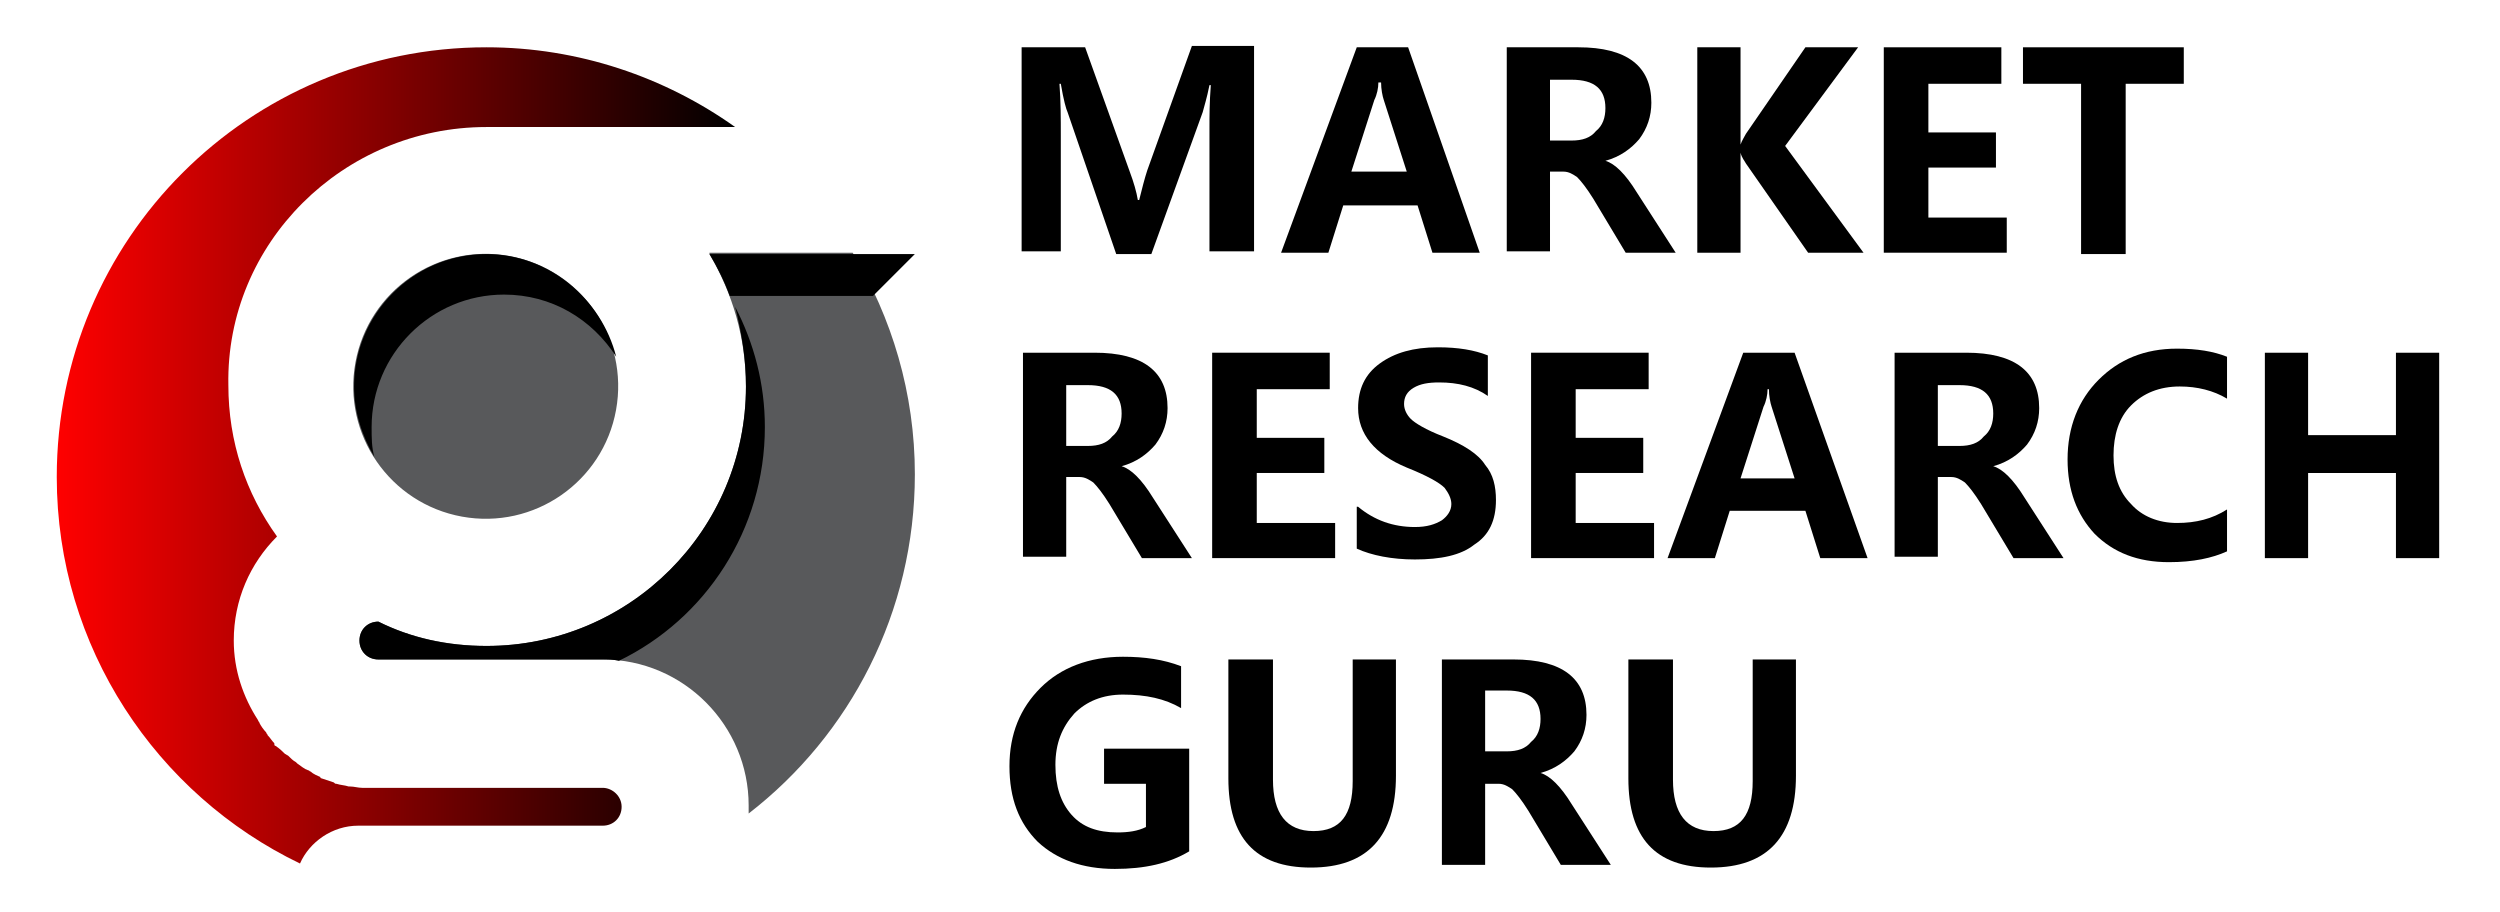 <?xml version="1.0" encoding="utf-8"?>
<!-- Generator: Adobe Illustrator 25.0.0, SVG Export Plug-In . SVG Version: 6.00 Build 0)  -->
<svg version="1.1" id="Layer_1" xmlns="http://www.w3.org/2000/svg" xmlns:xlink="http://www.w3.org/1999/xlink" x="0px" y="0px"
	 viewBox="0 0 185 67.5" style="enable-background:new 0 0 185 67.5;" xml:space="preserve">
<style type="text/css">
	.st0{fill:#58595B;}
	.st1{fill:url(#SVGID_1_);}
</style>
<g>
	<g>
		<path d="M89.5,18.7V9.5c0-0.9,0-1.9,0.1-3.2h-0.1c-0.2,1-0.4,1.6-0.5,2l-3.8,10.5h-2.6L79,8.3c-0.1-0.2-0.3-0.9-0.5-2.1h-0.1
			c0.1,1.3,0.1,2.6,0.1,3.8v8.6h-2.9V3.5h4.7l3.3,9.2c0.3,0.8,0.5,1.5,0.6,2.1h0.1c0.2-0.8,0.4-1.6,0.6-2.2l3.3-9.2h4.6v15.2H89.5z"
			/>
		<path d="M109.5,18.7H106l-1.1-3.5h-5.5l-1.1,3.5h-3.5l5.6-15.2h3.8L109.5,18.7z M104.1,12.7l-1.7-5.3c-0.1-0.3-0.2-0.8-0.2-1.3
			H102c0,0.4-0.1,0.9-0.3,1.3l-1.7,5.3H104.1z"/>
		<path d="M124,18.7h-3.7l-2.4-4c-0.5-0.8-0.9-1.3-1.2-1.6c-0.3-0.2-0.6-0.4-1-0.4h-1v5.9h-3.2V3.5h5.3c3.6,0,5.4,1.4,5.4,4.1
			c0,1-0.3,1.9-0.9,2.7c-0.6,0.7-1.4,1.3-2.5,1.6v0c0.7,0.2,1.5,1,2.3,2.3L124,18.7z M114.7,6v4.4h1.6c0.8,0,1.4-0.2,1.8-0.7
			c0.5-0.4,0.7-1,0.7-1.7c0-1.4-0.8-2.1-2.5-2.1H114.7z"/>
		<path d="M137.9,18.7h-4.1l-4.6-6.6c-0.1-0.2-0.3-0.4-0.4-0.8h0v7.4h-3.2V3.5h3.2v7.2h0c0.1-0.3,0.3-0.6,0.4-0.8l4.4-6.4h3.9
			l-5.4,7.3L137.9,18.7z"/>
		<path d="M148.4,18.7h-9V3.5h8.7v2.7h-5.4v3.6h5v2.6h-5v3.7h5.8V18.7z"/>
		<path d="M161.6,6.2h-4.3v12.6H154V6.2h-4.3V3.5h11.9V6.2z"/>
		<path d="M88.2,41.3h-3.7l-2.4-4c-0.5-0.8-0.9-1.3-1.2-1.6c-0.3-0.2-0.6-0.4-1-0.4h-1v5.9h-3.2V26.1H81c3.6,0,5.4,1.4,5.4,4.1
			c0,1-0.3,1.9-0.9,2.7c-0.6,0.7-1.4,1.3-2.5,1.6v0c0.7,0.2,1.5,1,2.3,2.3L88.2,41.3z M78.9,28.6V33h1.6c0.8,0,1.4-0.2,1.8-0.7
			c0.5-0.4,0.7-1,0.7-1.7c0-1.4-0.8-2.1-2.5-2.1H78.9z"/>
		<path d="M98.7,41.3h-9V26.1h8.7v2.7h-5.4v3.6h5V35h-5v3.7h5.8V41.3z"/>
		<path d="M100.5,37.5c1.2,1,2.6,1.5,4.2,1.5c0.9,0,1.5-0.2,2-0.5c0.4-0.3,0.7-0.7,0.7-1.2c0-0.4-0.2-0.8-0.5-1.2
			c-0.4-0.4-1.3-0.9-2.8-1.5c-2.4-1-3.6-2.5-3.6-4.4c0-1.4,0.5-2.5,1.6-3.3c1.1-0.8,2.5-1.2,4.3-1.2c1.5,0,2.7,0.2,3.7,0.6v3
			c-1-0.7-2.2-1-3.6-1c-0.8,0-1.4,0.1-1.9,0.4c-0.5,0.3-0.7,0.7-0.7,1.2c0,0.4,0.2,0.8,0.5,1.1c0.3,0.3,1.1,0.8,2.4,1.3
			c1.5,0.6,2.6,1.3,3.1,2.1c0.6,0.7,0.8,1.6,0.8,2.6c0,1.5-0.5,2.6-1.6,3.3c-1,0.8-2.5,1.1-4.4,1.1c-1.7,0-3.2-0.3-4.3-0.8V37.5z"/>
		<path d="M122.3,41.3h-9V26.1h8.7v2.7h-5.4v3.6h5V35h-5v3.7h5.8V41.3z"/>
		<path d="M138.2,41.3h-3.5l-1.1-3.5H128l-1.1,3.5h-3.5l5.6-15.2h3.8L138.2,41.3z M132.8,35.4l-1.7-5.3c-0.1-0.3-0.2-0.8-0.2-1.3
			h-0.1c0,0.4-0.1,0.9-0.3,1.3l-1.7,5.3H132.8z"/>
		<path d="M152.7,41.3H149l-2.4-4c-0.5-0.8-0.9-1.3-1.2-1.6c-0.3-0.2-0.6-0.4-1-0.4h-1v5.9h-3.2V26.1h5.3c3.6,0,5.4,1.4,5.4,4.1
			c0,1-0.3,1.9-0.9,2.7c-0.6,0.7-1.4,1.3-2.5,1.6v0c0.7,0.2,1.5,1,2.3,2.3L152.7,41.3z M143.4,28.6V33h1.6c0.8,0,1.4-0.2,1.8-0.7
			c0.5-0.4,0.7-1,0.7-1.7c0-1.4-0.8-2.1-2.5-2.1H143.4z"/>
		<path d="M164.8,40.8c-1.1,0.5-2.5,0.8-4.3,0.8c-2.3,0-4.1-0.7-5.5-2.1c-1.3-1.4-2-3.2-2-5.5c0-2.4,0.8-4.4,2.3-5.9
			c1.5-1.5,3.4-2.3,5.8-2.3c1.5,0,2.7,0.2,3.7,0.6v3.1c-1-0.6-2.2-0.9-3.5-0.9c-1.5,0-2.7,0.5-3.6,1.4c-0.9,0.9-1.3,2.2-1.3,3.7
			c0,1.5,0.4,2.7,1.3,3.6c0.8,0.9,2,1.4,3.4,1.4c1.4,0,2.6-0.3,3.7-1V40.8z"/>
		<path d="M180.5,41.3h-3.2v-6.3h-6.5v6.3h-3.2V26.1h3.2v6.1h6.5v-6.1h3.2V41.3z"/>
		<path d="M88,63c-1.5,0.9-3.3,1.3-5.5,1.3c-2.4,0-4.3-0.7-5.7-2c-1.4-1.4-2.1-3.2-2.1-5.6c0-2.4,0.8-4.3,2.3-5.8
			c1.5-1.5,3.6-2.3,6.1-2.3c1.6,0,3,0.2,4.3,0.7v3.1c-1.2-0.7-2.6-1-4.3-1c-1.5,0-2.7,0.5-3.6,1.4c-0.9,1-1.4,2.2-1.4,3.8
			c0,1.6,0.4,2.8,1.2,3.7c0.8,0.9,1.9,1.3,3.4,1.3c0.8,0,1.5-0.1,2.1-0.4V58h-3.1v-2.6H88V63z"/>
		<path d="M103.3,57.4c0,4.5-2.1,6.8-6.3,6.8c-4.1,0-6.1-2.2-6.1-6.6v-8.8h3.3v8.9c0,2.5,1,3.8,3,3.8c2,0,2.9-1.2,2.9-3.7v-9h3.2
			V57.4z"/>
		<path d="M119.2,64h-3.7l-2.4-4c-0.5-0.8-0.9-1.3-1.2-1.6c-0.3-0.2-0.6-0.4-1-0.4h-1V64h-3.2V48.8h5.3c3.6,0,5.4,1.4,5.4,4.1
			c0,1-0.3,1.9-0.9,2.7c-0.6,0.7-1.4,1.3-2.5,1.6v0c0.7,0.2,1.5,1,2.3,2.3L119.2,64z M109.9,51.2v4.4h1.6c0.8,0,1.4-0.2,1.8-0.7
			c0.5-0.4,0.7-1,0.7-1.7c0-1.4-0.8-2.1-2.5-2.1H109.9z"/>
		<path d="M132.9,57.4c0,4.5-2.1,6.8-6.3,6.8c-4.1,0-6.1-2.2-6.1-6.6v-8.8h3.3v8.9c0,2.5,1,3.8,3,3.8c2,0,2.9-1.2,2.9-3.7v-9h3.2
			V57.4z"/>
	</g>
	<g>
		<ellipse transform="matrix(0.179 -0.984 0.984 0.179 1.357 58.892)" class="st0" cx="36" cy="28.6" rx="9.8" ry="9.8"/>
		<path class="st0" d="M52.5,18.8c1.7,2.9,2.7,6.2,2.7,9.8c0,10.6-8.6,19.2-19.2,19.2c-2.9,0-5.6-0.6-8-1.8v0
			c-0.8,0-1.4,0.6-1.4,1.4c0,0.8,0.6,1.4,1.4,1.4h16.6c6,0,10.8,4.9,10.8,10.8c0,0.2,0,0.4,0,0.6c7.5-5.8,12.3-14.9,12.3-25.1
			c0-6-1.7-11.6-4.6-16.4H52.5z"/>
		<linearGradient id="SVGID_1_" gradientUnits="userSpaceOnUse" x1="4.237" y1="33.712" x2="54.346" y2="33.712">
			<stop  offset="0" style="stop-color:#FF0000"/>
			<stop  offset="1" style="stop-color:#000000"/>
		</linearGradient>
		<path class="st1" d="M44.6,58.3H28c-0.3,0-0.7,0-1,0c-0.1,0-0.2,0-0.2,0c-0.3,0-0.6-0.1-0.9-0.1c0,0,0,0-0.1,0
			c-0.3-0.1-0.6-0.1-0.9-0.2c-0.1,0-0.1,0-0.2-0.1c-0.3-0.1-0.6-0.2-0.9-0.3c0,0-0.1,0-0.1-0.1c-0.2-0.1-0.5-0.2-0.7-0.4
			c-0.1,0-0.1-0.1-0.2-0.1c-0.3-0.1-0.5-0.3-0.8-0.5c0,0-0.1-0.1-0.1-0.1c-0.2-0.1-0.4-0.3-0.6-0.5c-0.1,0-0.1-0.1-0.2-0.1
			c-0.2-0.2-0.4-0.4-0.7-0.6c-0.1,0-0.1-0.1-0.1-0.2c-0.2-0.2-0.3-0.4-0.5-0.6c0-0.1-0.1-0.1-0.1-0.2c-0.2-0.2-0.4-0.5-0.5-0.7
			c0-0.1-0.1-0.1-0.1-0.2c-1.1-1.7-1.8-3.7-1.8-5.9c0-3,1.2-5.7,3.2-7.7c-2.3-3.2-3.6-7-3.6-11.2C16.7,18,25.4,9.4,36,9.4h18.4
			C49.2,5.7,42.8,3.5,36,3.5C18.4,3.5,4.2,17.7,4.2,35.3c0,12.6,7.4,23.5,18,28.6c0.7-1.6,2.4-2.8,4.3-2.8h0.2h17.9
			c0.8,0,1.4-0.6,1.4-1.4S45.3,58.3,44.6,58.3z"/>
		<path d="M36,18.8c-5.4,0-9.8,4.4-9.8,9.8c0,1.9,0.6,3.7,1.5,5.2c-0.2-0.7-0.2-1.4-0.2-2.2c0-5.4,4.4-9.8,9.8-9.8
			c3.5,0,6.5,1.8,8.3,4.6C44.5,22.1,40.6,18.8,36,18.8z"/>
		<g>
			<path d="M55.2,28.6c0,10.6-8.6,19.2-19.2,19.2c-2.9,0-5.6-0.6-8-1.8v0c-0.8,0-1.4,0.6-1.4,1.4c0,0.8,0.6,1.4,1.4,1.4h16.6
				c0.4,0,0.8,0,1.2,0.1c6.4-3.1,10.8-9.7,10.8-17.3c0-3.2-0.8-6.2-2.2-8.9C54.9,24.7,55.2,26.6,55.2,28.6z"/>
			<path d="M54,21.9h10.6l3.1-3.1H52.5C53.1,19.8,53.6,20.8,54,21.9z"/>
		</g>
	</g>
</g>
</svg>
